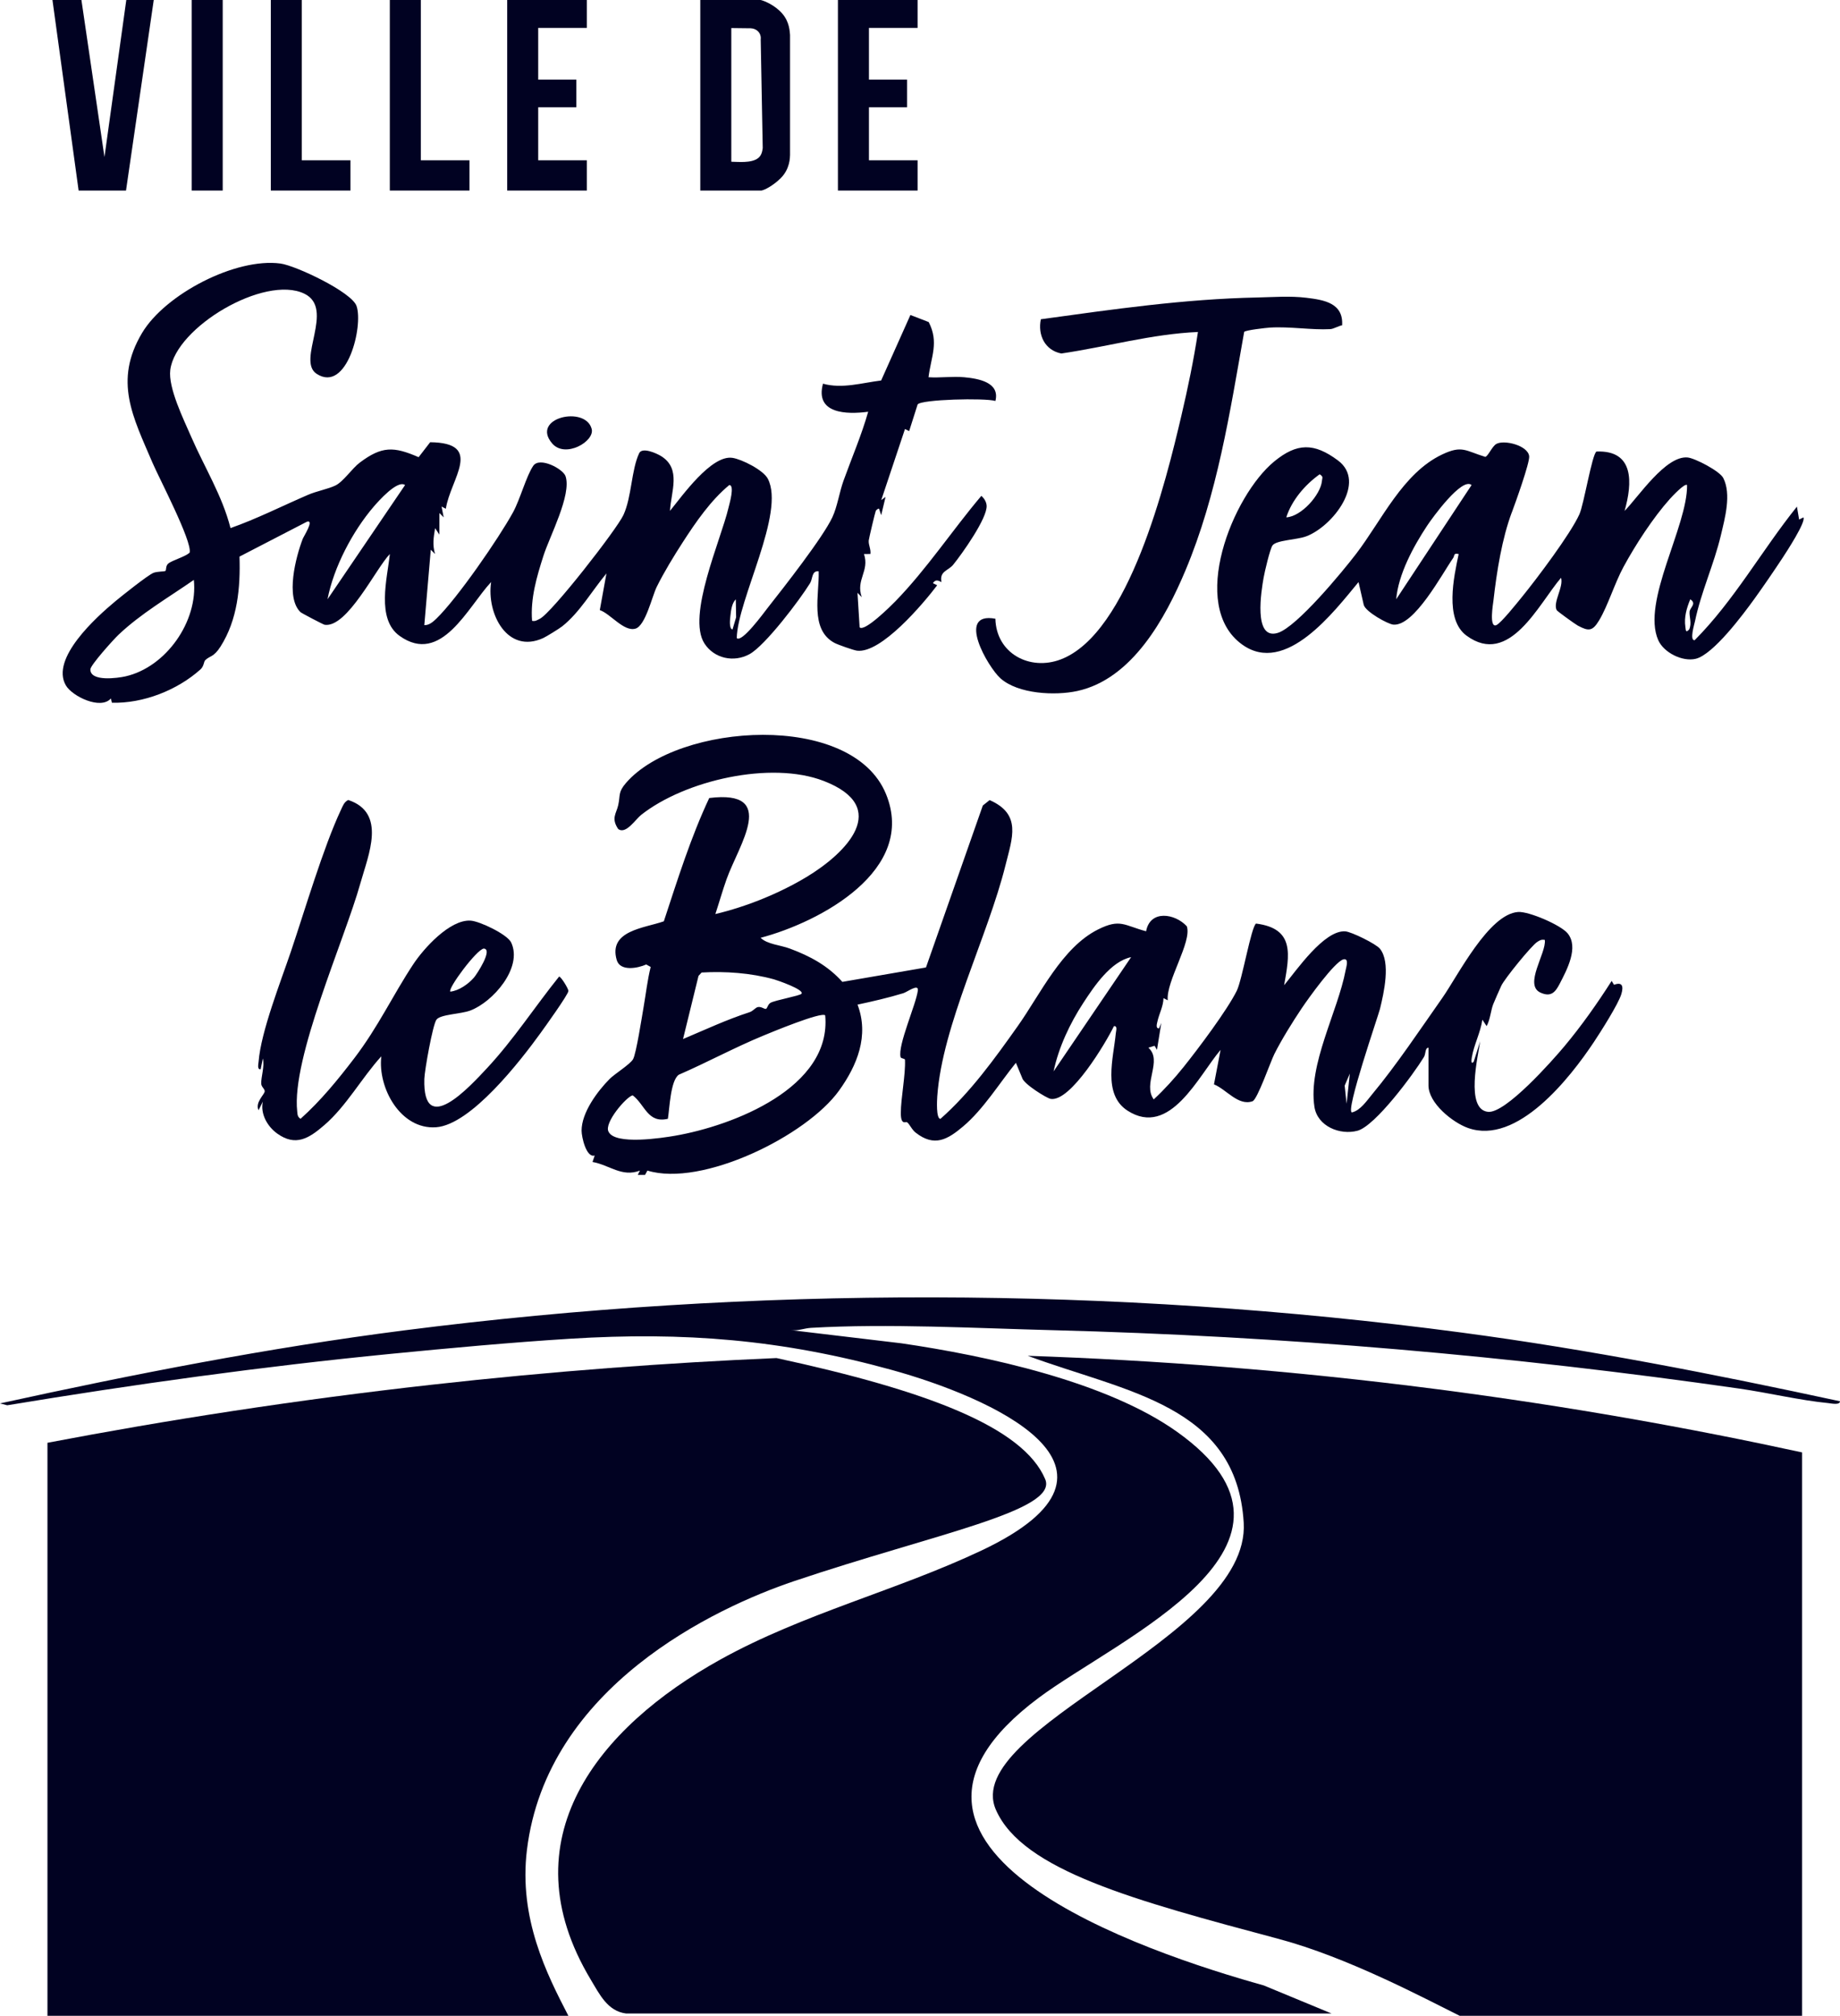 <svg xmlns="http://www.w3.org/2000/svg" id="Calque_2" data-name="Calque 2" viewBox="0 0 853.04 934.15"><g id="Calque_1-2" data-name="Calque 1"><g><path d="M290.17,933.08c-8.49-1.12-12.18-8.83-16.29-15.68-39.05-65.04,3.49-116.96,60.07-148.33,38.53-21.36,81.87-31.98,121.21-50.6,80.47-38.09,2.9-71.28-41.63-83.59-51.08-14.12-96.47-17.78-149.32-14.48-27.19,1.7-55.74,4.33-82.91,6.99-59.54,5.84-118.98,14.08-177.94,23.84l-3.36-.86c62-13.58,124.35-25.78,187.41-33.85,161.62-20.68,328.66-20.46,490.18,1.01,59,7.84,117.35,19.32,175.44,31.84-.02,1.91-4.16.98-5.36.86-13.18-1.28-27.82-4.79-41.23-6.72-106.05-15.22-211.33-24.34-318.54-27.08-35.91-.92-76.1-3.15-111.88-1.08-3.17.18-6.19,1.52-9.44,1.05l51.31,6.11c39.57,5.8,95.09,17.72,127.8,41.02,73.7,52.49-27,95.54-64.16,123.28-94.08,70.22,49.86,118.06,104.32,133.26l31.45,13.01h-327.14Z" style="fill: #010222;"></path><path d="M662.26,485.52c-1.68.1-1.16,2.77-2.13,4.36-4.78,7.83-22.53,31.92-30.8,34.13-8.08,2.16-18.55-2.03-19.95-11.08-3.02-19.58,10.81-44.03,14.47-63.32.28-1.5,1.67-5.63-1.03-5.03-4.2,1.23-16.3,18.18-19.31,22.65-4.17,6.2-9.4,14.62-12.72,21.25-1.78,3.55-7.86,21.08-10.1,21.86-6.67,2.33-12.15-5.56-17.88-7.82l3.06-15.99c-10.22,12.01-23.45,40.86-43.15,28.16-11.68-7.54-6.47-24.57-5.43-35.79.1-1.12.93-3.58-.86-3.36-3.7,7.64-20.09,35.2-29.32,33.71-1.86-.3-12.54-6.94-13.2-9.68l-2.93-7.04c-7.7,9.5-15.09,21.57-24.47,29.48-7.22,6.09-13.3,9.64-21.93,2.93-1.96-1.52-2.86-4.03-4.06-4.85-.63-.43-2.87,1.54-2.89-4.19-.02-6.94,2.26-17.9,1.92-24.8-.03-.61-1.86-.48-2.04-1.24-1.35-5.53,7.15-24.25,8.01-30.82.45-3.4-4.93.69-6.76,1.24-6.92,2.1-14.13,3.78-21.2,5.28,5.46,14.37-.15,28.16-8.58,39.86-15.18,21.09-63.66,44.81-88.83,37.05l-1.11,2.01h-3.37s1.01-1.99,1.01-1.99c-8.42,3.18-14.12-2.62-21.99-4.01l1.02-2.98c-3.9,1.16-6.07-8.52-6.08-11.5-.03-8.38,7.33-18.28,13.03-24.02,2.28-2.3,9.51-6.77,10.84-9.14,1.45-2.57,4.11-19.73,4.87-24.1,1.08-6.22,1.77-12.51,3.29-18.64l-2.06-1.14c-4,1.78-12.12,3.32-13.69-2.09-3.96-13.71,12.94-14.75,21.85-17.92,6.36-19.27,12.41-38.74,21.05-57.13,32.14-3.98,13.71,21.74,8.07,37.53-1.91,5.35-3.45,10.85-5.23,16.24,14.27-3.38,29.6-9.54,42.26-17.17,18.5-11.14,39.51-32.34,7.94-44.52-24.44-9.43-64.34-.29-84.64,15.77-2.56,2.03-7.04,9.11-10.59,6.54-3.42-5.04-.85-7.23,0-11.13,1.03-4.66-.18-5.9,3.66-10.32,24.13-27.76,104.72-33.22,120.47,5.2,14.46,35.29-30.54,59.35-58.13,66.64,3.17,3.05,9.08,3.33,13.5,4.97,9.41,3.49,17.63,7.9,24.4,15.45l38.77-6.68,26.35-75.04,3.16-2.52c14.94,6.55,10.51,17.47,7.39,30.06-8.25,33.27-29.34,74.19-31.66,107.19-.12,1.74-.62,10.51,1.48,10.46,13.78-12.11,25.22-28,35.87-43.03,10.42-14.69,20.39-36.33,37.19-44.73,10.29-5.14,12.04-1.89,22.27.84,1.88-10.1,13.39-8.27,18.88-2.31,2.48,7.22-9.71,25.52-8.84,34.3l-1.98-1.01c-.04,3.74-2.02,7.26-2.78,10.73-.22,1.01-1.01,3.5.76,3.25l1.02-2.48-2.02,12.47-1.1-1.88-2.89.89c6.8,5.99-2.83,16.76,2.5,23.95,5.04-4.67,9.59-9.71,13.88-15.07,6.68-8.34,20.17-26.26,24.63-35.31,2.49-5.07,6.68-29.7,8.92-31.1,18.05,2.29,15.51,14.44,13.02,28.56,5.72-6.88,18.54-25.59,28.33-24.95,2.87.19,14.23,5.79,16.05,8.02,5.14,6.27,1.83,20.59.05,27.91-.75,3.08-16.27,47.95-12.97,47.97,3.92-.93,6.85-5.41,9.45-8.53,11.07-13.28,22.35-30.19,32.41-44.51,7.22-10.29,21.52-38.92,35.17-39.84,4.93-.33,19.71,6.01,22.92,9.89,5.32,6.44-.31,16.9-3.68,23.41-2.01,3.88-4.02,6.26-8.85,4.09-7.94-3.56,2.77-18.38,1.97-24.44-1.55-.29-2.31.15-3.54.95-2.7,1.75-15.21,17.14-16.65,20.31-1.07,2.38-2.92,6.52-3.71,8.48-1.11,2.77-1.42,7.22-3.08,10.21l-1.97-2.98c-.88,6.06-3.92,11.54-4.91,17.59-.13.81-.49,3.5.9,1.87l2.99-9.47c-.91,6.63-7.04,31.61,3.65,32.71,8.1.83,29.76-23.65,35.29-30.25,7.98-9.52,15.36-19.99,22.02-30.43l1.09,1.8c3.88-1.46,4.45.68,3.43,4.22-1.33,4.59-9.67,17.67-12.72,22.26-11.13,16.73-35.61,48.03-58.45,39.86-7.11-2.55-18.27-11.49-18.27-19.69v-17.48ZM524.4,443.56c-9.42,1.97-17.11,13.46-22.2,21.25-6.18,9.48-11.4,20.53-13.75,31.69l35.95-52.94ZM371.58,460.53c1.48-1.9-11.32-6.29-12.77-6.69-10.72-2.96-22.46-3.79-33.54-3.16l-1.43,1.56-7.18,29.27c10.42-4.39,20.07-8.94,30.95-12.48,1.45-.47,2.65-2.11,3.73-2.33,1.58-.31,2.86.89,3.67.85.73-.04.87-2.06,2.23-2.84,2.06-1.18,13.62-3.26,14.34-4.18ZM382.57,470.53c-1.8-1.76-25.06,7.9-28.95,9.51-13.17,5.45-25.85,12.33-38.92,18.01-3.87,2.65-4.29,15.73-5.06,20.42-9.36,2.2-10.52-6.4-16.3-10.87-2.7.38-13.48,12.75-11.21,16.86,2.98,6.29,24.85,2.9,30.86,1.86,26.81-4.66,72.64-22.22,69.58-55.79ZM624.29,511.48l1.51-13.96-2.4,5.57.89,8.39Z" style="fill: #010222;"></path><path d="M447,174.82c6.48.61,16.68,2.28,14.48,10.99-4.93-1.46-34.38-.74-36.06,1.62l-3.93,12.36-1.93-.98-11.01,32.95,2-1.48-2.02,8.47-1-2.99c-.21-.28-1.29.53-1.51.98-.3.64-3.2,12.88-3.27,13.74-.17,2.12,1.11,4.1.77,6.25l-2.97.03c2.66,7.89-3.9,11.86-1.03,19.96l-1.98-1.99.99,15.98c2.22,2.31,14.58-10.01,16.49-11.97,14.64-15.01,26.41-32.97,39.94-48.95,1.31,1.13,2.34,2.78,2.45,4.53.38,5.78-11.43,22.39-15.49,27.37-2.34,2.87-6.46,2.95-5.44,8.06-1.64-.85-2.79-1.27-3.99.49l2,.98c-6.42,8.48-26.03,31.75-37.19,30.31-1.64-.21-8.89-2.77-10.47-3.62-11.54-6.22-6.93-22.48-7.29-33.17-3.3-.33-2.68,3.39-3.98,5.5-4.7,7.65-20.77,28.88-28.05,32.89s-16.4,2.06-20.92-4.92c-8.28-12.8,7.68-48.15,11.12-62.82.38-1.63,3.07-10.64.37-10.6-8.53,7.05-15.46,17.08-21.5,26.43-4.13,6.39-8.81,14.03-12.15,20.82-2.11,4.3-5.18,17.87-9.78,19.27-5.37,1.63-11.64-6.9-16.58-8.58l3.08-16.99c-6.57,7.86-12.38,18.07-20.47,24.48-1.5,1.19-7.49,4.85-8.8,5.45-16.68,7.66-26.41-11.37-24.19-25.94-10.8,11.53-23.11,38.75-42.43,24.96-10.94-7.81-5.72-26.65-4.52-37.95-6.4,6.54-19.76,34.33-30.22,32.8-.63-.09-10.75-5.41-11.21-5.85-7.12-6.88-2.13-25.7,1.01-33.91.46-1.21,5.55-9.08,1.98-8.01l-31.27,16.17c.46,14.39-.89,29.22-8.78,41.67-3.22,5.08-4.98,4.22-7.12,6.36-.7.7-.53,2.75-2.22,4.27-10.74,9.62-26.54,15.82-41.03,15.42l-.47-1.98c-4.71,5.42-17.95-.97-20.9-6.09-7.2-12.47,14.18-31.63,22.88-38.88,2.86-2.39,15.1-12.16,17.73-13.23,1.79-.73,5.17-.54,5.59-.92s.05-2.22,1.17-3.28c1.7-1.6,8.01-3.2,10.04-5.2,1.22-5.22-14.22-34.59-17.22-41.62-9.07-21.26-18.12-37.88-4.85-60.14,10.72-17.97,43.41-35,64.19-32.19,7.06.95,32.99,13.18,35.25,19.68,3.22,9.26-4.42,40.48-18.46,31.46-9.6-6.17,8.69-30.23-5.77-37.18-18.4-8.84-59.6,15.52-62.12,35.33-1.06,8.32,6.24,23.03,9.72,31.06,6.07,13.99,14.41,27.28,18.2,42.25,12.12-4.25,24-10.27,35.95-15.42,3.97-1.71,9.33-2.7,12.67-4.31,3.72-1.79,7.7-7.91,11.34-10.64,10.24-7.68,15.73-7.5,27.25-2.49l5.35-6.93c25.16.28,9.36,17.02,7.27,30.83l-1.98-1.01.98,5-1.98-1.99-.02,9.98-1.98-2.99c-.7,4.33-1.3,7.65-.02,11.98l-1.98-1.99-3,34.96c2.18.11,4.07-1.55,5.53-2.95,9.69-9.33,28.92-37.18,35.59-49.32,3.27-5.95,6.18-16.91,9.39-21.58,2.96-4.31,13.84,1.42,14.98,4.86,2.85,8.63-7.34,27.74-10.25,36.82-3.12,9.73-6.1,19.84-5.28,30.17,1.5.36,2.35-.35,3.56-.93,5.43-2.59,35.69-41.41,38.79-48.11,3.86-8.36,3.65-20.94,7.3-28.64,1.41-2.97,8.08.05,10.18,1.35,9.47,5.87,4.58,16.46,4.1,25.38,5.62-6.86,19.16-26.05,28.96-24.58,4.34.65,14.29,5.64,16.4,9.67,8.24,15.77-14.04,56.02-14.4,73.85,2.33,2.36,12.63-11.83,14.39-14.07,7.25-9.2,25.57-32.53,29.96-41.97,2.3-4.94,3.24-11.6,5.13-16.85,3.84-10.64,8.4-21.22,11.45-32-9.95,1.33-24.77,1.01-20.95-13,8.89,2.49,18.09-.4,26.96-1.48l13.57-30.36,8.48,3.28c4.84,9.37,1.09,16.11-.09,25.57,5.34.36,11.22-.5,16.48,0ZM187.79,224.78c-3.49-2.54-12.33,7.45-14.5,9.97-9.78,11.37-18.64,28.2-21.45,42.97l35.95-52.94ZM89.88,268.73c-11.73,8.15-24.54,15.57-34.97,25.46-2.27,2.15-12.97,14.02-13.01,16-.1,5.85,12.72,4.05,16.27,3.25,18.79-4.26,33.72-25.47,31.7-44.71ZM339.6,291.7l1.67-5.63-.15-8.33c-1.83,1.8-2.21,5.06-2.48,7.49-.14,1.24-.82,6.23.97,6.47Z" style="fill: #010222;"></path><path d="M700.88,237.45c-4.51,12.08-6.96,27.18-8.51,40.91-.14,1.27-2.14,12.79,1.34,11.34,2.18-.91,9.85-10.57,11.9-13.08,6.83-8.39,22.5-29.16,26.62-38.31,2.09-4.66,5.82-27.66,7.9-29.06,17.6-.73,16.72,14.6,13.04,27.52,6.37-6.45,19.06-25.74,29.22-24.77,3.43.33,14.89,6.3,16.52,9.49,3.87,7.55.76,18.69-1.08,26.49-3.19,13.53-9.21,26.32-12.02,39.93-.28,1.34-2.62,8.88-.18,8.79,18.4-18.48,31.17-41.67,47.44-61.92l1.02,6,1.98-1.01c1.33,1.94-7.88,16.05-9.64,18.73-3.95,6-8.96,13.32-13.06,19-5.17,7.15-19.07,25.84-27.24,27.8-6.09,1.46-14.8-2.83-17.37-8.68-7.81-17.78,13.61-52.67,13.38-71.82-.99-1.13-7.08,5.42-8.01,6.46-7.72,8.62-15.94,21.25-21.47,31.47-4.12,7.61-7.25,18.04-11.26,24.7-3.09,5.14-4.85,5.18-9.9,2.49-1.2-.64-9.56-6.65-9.83-7.2-1.8-3.67,3.32-10.73,2.04-14.97-10.4,12.15-23.93,41.41-43.81,26.82-10.29-7.55-5.88-27.23-3.65-37.81-2.55-.58-1.75.68-2.58,1.87-5,7.11-18.01,31.73-27.73,30.83-2.52-.23-12.86-5.94-13.7-9.16l-2.41-10.56c-11.32,13.64-33.79,43.46-53.94,28.96-25.08-18.04-4.46-69.09,14.95-84.93,10.44-8.52,18.34-8.66,29.43-.41,13.54,10.06-2.48,30.59-14.64,35.17-4.46,1.68-13.97,1.74-15.71,4.27-1.16,1.69-3.62,12.2-4.09,14.89-1.01,5.75-4.99,29.17,6.57,25.6,8.83-2.73,30.02-28.41,36.32-36.64,11.91-15.55,21.58-37.36,39.87-46.04,9.31-4.42,10.83-1.68,20.01,1.11,1.39-.42,3.12-4.83,5.1-5.98,3.55-2.07,14.69.65,15.24,5.68.33,2.96-6.45,21.8-8.04,26.05ZM596.33,239.75c6.93-.34,15.98-10.46,16.54-16.95.13-1.53.77-1.77-1.06-3.01-6.75,4.82-12.92,11.98-15.48,19.96ZM682.23,224.78c-4.44-3.85-18.35,15.43-20.6,18.84-6.4,9.69-13.34,22.48-14.34,34.09l34.95-52.94ZM783.11,291.71c1.35-2.91-.02-5.9.2-8.28.18-1.91,3.45-3.7.31-5.7-1.68,4.07-2.93,8.34-2.26,12.78.24,1.59.08,2.98,1.75,1.2Z" style="fill: #010222;"></path><path d="M176.79,489.51c-9.09,9.97-16.19,23.09-26.49,31.94-7,6.02-13.19,10.03-21.78,3.86-4.64-3.33-7.89-9.23-6.67-14.81l-1.98,3.99c-1.7-3.5,2.65-7.2,2.84-8.66.16-1.16-1.53-2.07-1.6-3.6-.15-3.01,1.66-8.11.74-11.7l-1,4.99c-1.71.25-1.06-2.37-.97-3.47,1.09-13.98,10.23-37.04,14.95-50.99,6.46-19.1,15.05-48.34,23.21-65.7.85-1.8,1.44-3.66,3.4-4.64,17.93,5.97,9.36,25.33,5.63,38.64-7.39,26.38-31.99,81.02-29.28,105.68.17,1.51.09,2.48,1.55,3.43,9.33-8.33,17.31-18.12,24.89-28.04,11.16-14.61,17.77-29.05,27.36-43.57,4.88-7.38,16.91-20.75,26.52-20.23,4.25.23,17.12,6.39,18.89,10.16,5.45,11.68-8.49,27.56-18.97,31.51-4.46,1.68-13.96,1.73-15.71,4.27s-5.47,23.44-5.59,27.39c-.82,27.54,20.99,3.69,29.04-4.94,12.26-13.14,22.19-28.48,33.44-42.47.82-.03,4.25,5.47,4.31,6.65.08,1.49-11.09,17.01-12.98,19.62-9.18,12.68-32.18,42.44-48.41,43.57-16.44,1.15-27.09-18.26-25.34-32.9ZM208.77,459.54c4.05-.43,8.39-3.57,10.96-6.51,1.28-1.47,9.02-13.23,4.53-13.44-3.31.42-16.85,18.66-15.48,19.95Z" style="fill: #010222;"></path><path d="M622.21,150.75c-1.79.31-3.85,1.68-5.53,1.78-8.43.47-18.85-1.29-27.88-.72-1.95.12-11.42,1.2-11.99,2-6.63,37.38-12.47,75.47-27.25,110.61-9.29,22.08-24.66,50.26-50.09,55.8-10.29,2.24-27.42,1.45-35.65-5.87-5.78-5.14-20.81-31.03-2.35-27.62.38,16.11,15.97,24.33,30.34,18.84,31.65-12.08,48.79-82.73,55.89-112.94,3-12.77,5.73-25.87,7.68-38.78-21.44.93-42.19,6.86-63.33,9.97-7.73-1.5-11-8.7-9.5-15.87,33.36-4.6,66.52-9.4,100.29-10.09,7.52-.15,15.15-.8,22.86.14,8.12.99,17.17,2.42,16.52,12.76Z" style="fill: #010222;"></path><path d="M256,205.51c-10.22-11.91,15.44-17.74,18.31-6.73,1.5,5.76-12.27,13.77-18.31,6.73Z" style="fill: #010222;"></path></g><path d="M22,934.15v-265.54c55.25-10.53,114.87-19.84,178.49-26.94,56-6.26,109.29-10.16,159.49-12.32,69.54,15.06,114.38,31.91,124.58,56.13,6.18,14.69-51.34,25.33-116.37,47.23-36.86,12.42-114.68,49.04-123.9,124.58-3.87,31.76,9.21,57.58,19.21,76.86H22Z" style="fill: #010222;"></path><path d="M835.46,934.15v-261.08c-51.9-11.28-108.48-21.43-169.32-29.3-67.85-8.78-131.38-13.48-189.67-15.47,45.47,16.85,96.87,22.79,100.12,77.33,3.2,53.6-131.42,95.28-114.88,133.06,12.31,28.12,64.56,42.06,131.21,59.87,31.74,8.48,66.93,27.21,83.79,35.59h158.73Z" style="fill: #010222;"></path><rect x="88.87" y="0" width="14.38" height="88.3" style="fill: #010222;"></rect><polygon points="139.92 74.28 139.92 0 125.55 0 125.55 88.3 129.62 88.3 139.92 88.3 162.48 88.3 162.48 74.28 139.92 74.28" style="fill: #010222;"></polygon><polygon points="195.1 74.28 195.1 0 180.72 0 180.72 88.3 184.8 88.3 195.1 88.3 217.65 88.3 217.65 74.28 195.1 74.28" style="fill: #010222;"></polygon><polygon points="272.07 12.93 272.07 0 249.52 0 235.14 0 235.14 12.93 235.14 88.3 239.22 88.3 249.52 88.3 272.07 88.3 272.07 74.28 249.52 74.28 249.52 49.72 267.2 49.72 267.2 36.9 249.52 36.9 249.52 12.93 272.07 12.93" style="fill: #010222;"></polygon><polygon points="425.4 12.93 425.4 0 402.85 0 388.47 0 388.47 12.93 388.47 88.3 392.55 88.3 402.85 88.3 425.4 88.3 425.4 74.28 402.85 74.28 402.85 49.72 420.53 49.72 420.53 36.9 402.85 36.9 402.85 12.93 425.4 12.93" style="fill: #010222;"></polygon><polygon points="24.32 0 37.75 0 48.43 72.77 58.55 0 71.28 0 58.42 88.3 36.45 88.3 24.32 0" style="fill: #010222;"></polygon><path d="M362.63,6.25c-3.53-4.02-8.51-5.93-9.97-6.25h-28v88.3h28.36c1.42-.21,5.49-2.31,8.93-5.74,4.29-4.27,4.28-9.56,4.32-10.78V16.18c-.15-1.5-.2-6-3.65-9.93ZM351.48,73.26c-3.15,2.49-9.55,1.7-12.44,1.69V13.01l8.42.1c.43-.02,2.2-.03,3.59,1.08,2.02,1.62,1.64,3.88,1.62,4.1l.94,50.32c-.19,1.27-.41,3.3-2.11,4.65Z" style="fill: #010222;"></path></g></svg>